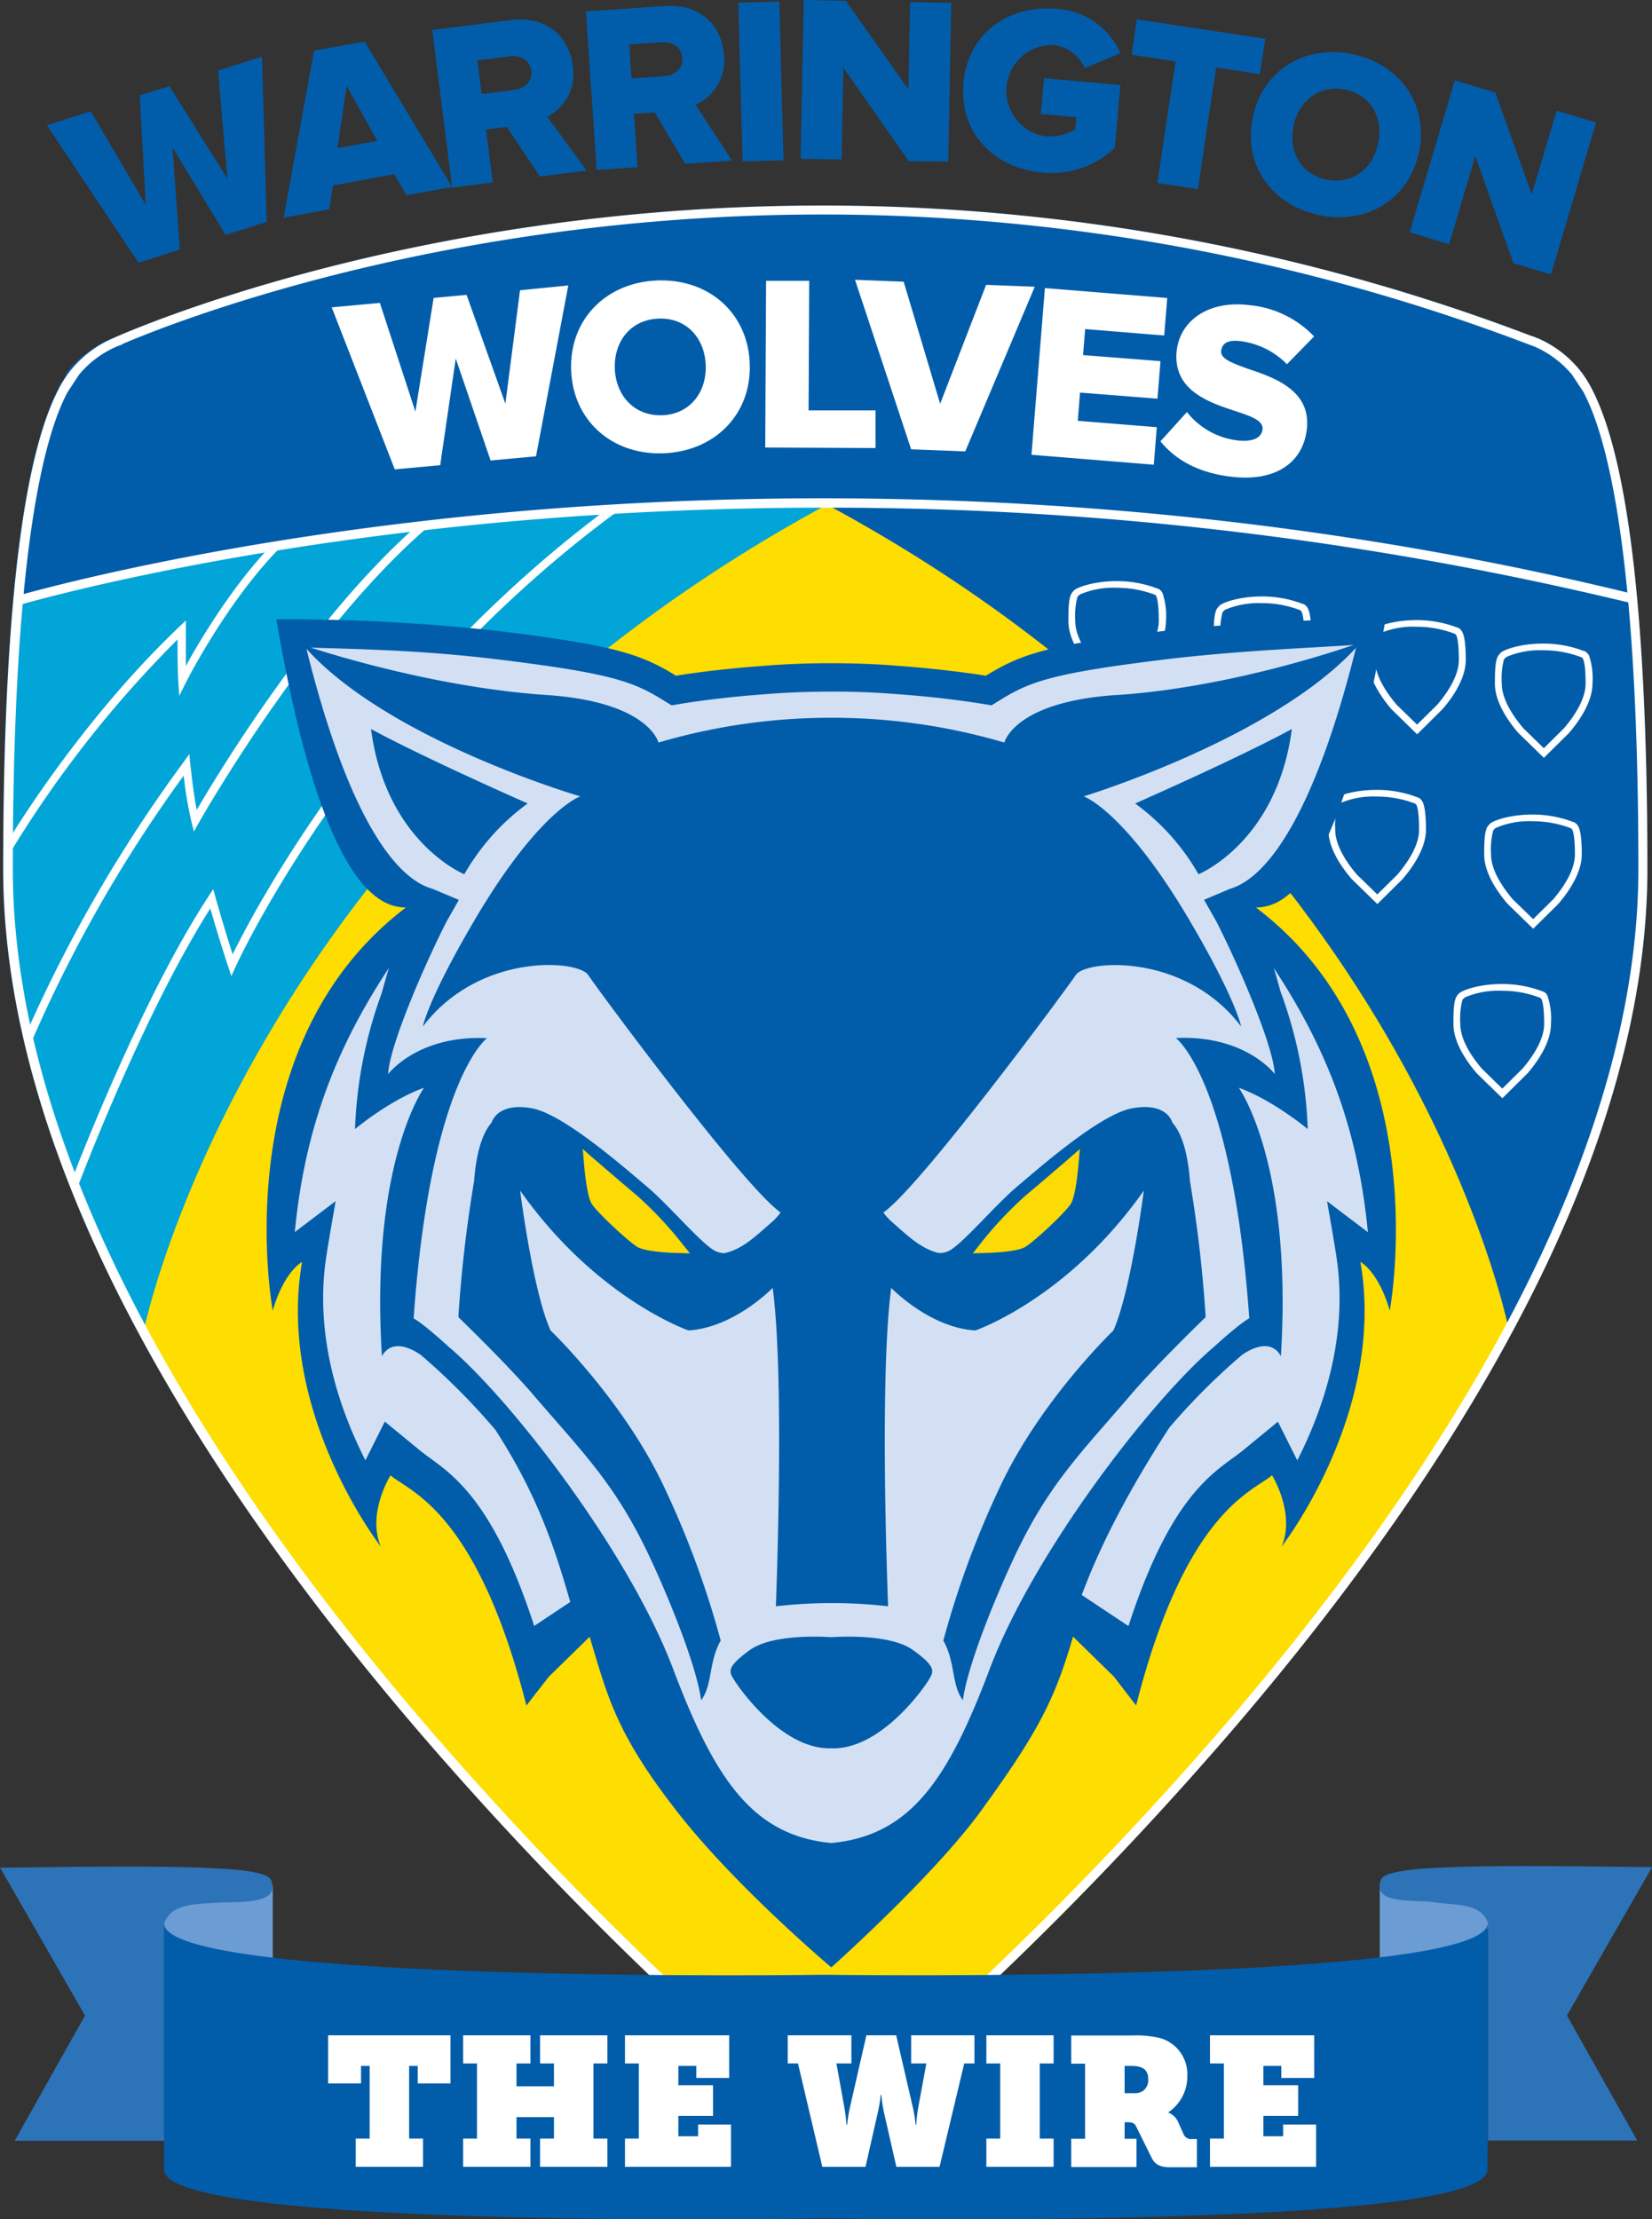 <svg id="Layer_1" data-name="Layer 1" xmlns="http://www.w3.org/2000/svg" xmlns:xlink="http://www.w3.org/1999/xlink" viewBox="0 0 271.71 365"><rect x="0" y="0" width="271.71" height="365" fill="#333333" stroke="none"/><defs><style>.cls-1{fill:none;}.cls-2{fill:#015daa;}.cls-3{clip-path:url(#clip-path);}.cls-4{fill:url(#linear-gradient);}.cls-5{clip-path:url(#clip-path-2);}.cls-6{fill:url(#linear-gradient-2);}.cls-7{clip-path:url(#clip-path-3);}.cls-8{fill:url(#linear-gradient-3);}.cls-9{clip-path:url(#clip-path-4);}.cls-10{fill:url(#linear-gradient-4);}.cls-11{clip-path:url(#clip-path-5);}.cls-12{fill:url(#linear-gradient-5);}.cls-13{clip-path:url(#clip-path-6);}.cls-14{fill:url(#linear-gradient-6);}.cls-15{clip-path:url(#clip-path-7);}.cls-16{fill:url(#linear-gradient-7);}.cls-17{fill:#01a5d7;}.cls-18{fill:#fff;}.cls-19{fill:#6b9cd3;}.cls-20{fill:#fedd00;}.cls-21{fill:#d3e0f4;}.cls-22{fill:#fbda05;}.cls-23{fill:#2d73b8;}</style><clipPath id="clip-path" transform="translate(-114.14 -67.5)"><path class="cls-1" d="M364.69,187.28c-1.62-1.91-3.55-4.73-3.55-7.36a12.63,12.63,0,0,1,.35-3.94,2,2,0,0,1,.44-.44,14,14,0,0,1,6.08-1.09,17.52,17.52,0,0,1,6.25,1.16l.18.13.05.09c.16.31.44,1.26.44,4.09,0,2.63-1.94,5.47-3.54,7.34l-3.33,3.3-3.37-3.28Zm-3.45-12.63a2.64,2.64,0,0,0-.74.79c-.41.77-.49,2.17-.49,4.48,0,3,2.09,6.06,3.84,8.11l4.22,4.11,4.15-4.11c1.75-2.05,3.84-5.13,3.84-8.11a11.78,11.78,0,0,0-.57-4.62l-.13-.21-.06-.06a1.61,1.61,0,0,0-.6-.46l-.07,0a18.53,18.53,0,0,0-6.62-1.22c-3.87,0-6.31,1-6.77,1.32"/></clipPath><linearGradient id="linear-gradient" x1="-31.36" y1="2.85" x2="-30.37" y2="2.85" gradientTransform="matrix(16.09, 0, 0, -16.09, 750.33, 161.1)" gradientUnits="userSpaceOnUse"><stop offset="0" stop-color="#fff"/><stop offset="0.12" stop-color="#f7f7f7"/><stop offset="0.3" stop-color="#e1e1e1"/><stop offset="0.52" stop-color="#bdbdbd"/><stop offset="0.78" stop-color="#8b8b8b"/><stop offset="1" stop-color="#595959"/></linearGradient><clipPath id="clip-path-2" transform="translate(-114.14 -67.5)"><path class="cls-1" d="M362.93,215.39c-1.62-1.91-3.55-4.73-3.55-7.35a12.66,12.66,0,0,1,.35-3.95,1.84,1.84,0,0,1,.44-.43,13.9,13.9,0,0,1,6.08-1.09,17.51,17.51,0,0,1,6.25,1.15l.18.14.05.08c.16.31.44,1.26.44,4.09,0,2.64-1.94,5.47-3.54,7.35l-3.33,3.29Zm-3.45-12.63a2.78,2.78,0,0,0-.74.79c-.41.77-.49,2.17-.49,4.49,0,3,2.09,6.05,3.84,8.11l4.22,4.1,4.15-4.1c1.75-2.06,3.84-5.13,3.84-8.11,0-2.39-.19-3.9-.57-4.62l-.13-.21-.06-.07a1.58,1.58,0,0,0-.6-.45l-.07,0a18.53,18.53,0,0,0-6.62-1.22c-3.87,0-6.31,1-6.77,1.32"/></clipPath><linearGradient id="linear-gradient-2" x1="-31.36" y1="2.86" x2="-30.36" y2="2.86" gradientTransform="matrix(16.09, 0, 0, -16.09, 748.57, 189.28)" xlink:href="#linear-gradient"/><clipPath id="clip-path-3" transform="translate(-114.14 -67.5)"><path class="cls-1" d="M357.87,243.27c-1.63-1.91-3.55-4.73-3.55-7.36a12.71,12.71,0,0,1,.34-3.94,2.31,2.31,0,0,1,.44-.44,14.08,14.08,0,0,1,6.08-1.08,17.47,17.47,0,0,1,6.25,1.15l.18.14.05.08c.17.31.45,1.26.45,4.09,0,2.64-1.95,5.47-3.55,7.34l-3.33,3.3-3.36-3.28Zm-3.45-12.63a2.64,2.64,0,0,0-.74.79c-.42.77-.49,2.17-.49,4.48,0,3,2.08,6.06,3.83,8.11l4.22,4.11,4.15-4.11c1.75-2.05,3.84-5.13,3.84-8.11a11.78,11.78,0,0,0-.57-4.62l-.13-.21,0-.06a1.67,1.67,0,0,0-.6-.46l-.08,0a18.49,18.49,0,0,0-6.62-1.22c-3.86,0-6.31,1-6.76,1.32"/></clipPath><linearGradient id="linear-gradient-3" x1="-31.36" y1="2.86" x2="-30.36" y2="2.86" gradientTransform="matrix(16.09, 0, 0, -16.09, 743.49, 217.23)" xlink:href="#linear-gradient"/><clipPath id="clip-path-4" transform="translate(-114.14 -67.5)"><path class="cls-1" d="M337.3,211.33c-1.62-1.91-3.55-4.73-3.55-7.35a12.66,12.66,0,0,1,.35-3.95,1.84,1.84,0,0,1,.44-.43,13.9,13.9,0,0,1,6.08-1.09,17.41,17.41,0,0,1,6.24,1.15l.19.14.05.08c.16.31.44,1.26.44,4.1,0,2.63-1.94,5.46-3.54,7.34l-3.33,3.29-3.37-3.28Zm-3.45-12.63a2.78,2.78,0,0,0-.74.79c-.41.77-.49,2.17-.49,4.49,0,3,2.09,6.05,3.84,8.1l4.22,4.11,4.15-4.11c1.75-2.05,3.84-5.13,3.84-8.1,0-2.39-.19-3.9-.57-4.62l-.13-.21-.06-.07a1.49,1.49,0,0,0-.6-.45l-.07,0a18.53,18.53,0,0,0-6.62-1.22c-3.87,0-6.31,1-6.77,1.32"/></clipPath><linearGradient id="linear-gradient-4" x1="-31.36" y1="2.86" x2="-30.36" y2="2.86" gradientTransform="matrix(16.09, 0, 0, -16.09, 722.89, 185.21)" xlink:href="#linear-gradient"/><clipPath id="clip-path-5" transform="translate(-114.14 -67.5)"><path class="cls-1" d="M343.85,183.41c-1.62-1.91-3.55-4.73-3.55-7.36a12.33,12.33,0,0,1,.35-3.94,2,2,0,0,1,.44-.44,13.83,13.83,0,0,1,6.07-1.09,17.48,17.48,0,0,1,6.25,1.16l.18.14.05.08c.17.31.44,1.25.44,4.09,0,2.64-1.94,5.47-3.54,7.34l-3.33,3.29Zm-3.45-12.63a2.78,2.78,0,0,0-.74.79c-.41.77-.49,2.17-.49,4.48,0,3,2.09,6.06,3.84,8.11l4.21,4.11,4.15-4.11c1.76-2,3.85-5.13,3.85-8.11,0-2.38-.19-3.89-.58-4.62l-.13-.21-.05-.07a1.67,1.67,0,0,0-.6-.45l-.08,0a18.43,18.43,0,0,0-6.61-1.21c-3.88,0-6.32,1-6.77,1.32"/></clipPath><linearGradient id="linear-gradient-5" x1="-31.36" y1="2.85" x2="-30.36" y2="2.85" gradientTransform="matrix(16.09, 0, 0, -16.09, 729.43, 157.22)" xlink:href="#linear-gradient"/><clipPath id="clip-path-6" transform="translate(-114.14 -67.5)"><path class="cls-1" d="M318.41,179.52c-1.63-1.91-3.55-4.73-3.55-7.35a12.36,12.36,0,0,1,.35-3.95,2,2,0,0,1,.43-.44,14.25,14.25,0,0,1,6.08-1.08,17.47,17.47,0,0,1,6.25,1.15l.18.14.05.08c.17.31.45,1.26.45,4.1,0,2.63-1.95,5.46-3.55,7.34l-3.32,3.29-3.37-3.28ZM315,166.89a2.78,2.78,0,0,0-.74.79c-.41.77-.49,2.17-.49,4.49,0,3,2.08,6.05,3.84,8.1l4.21,4.11,4.15-4.11c1.76-2.05,3.84-5.12,3.84-8.1,0-2.39-.19-3.9-.57-4.62l-.13-.21-.05-.07a1.64,1.64,0,0,0-.6-.45l-.08,0a18.49,18.49,0,0,0-6.62-1.22c-3.86,0-6.31,1-6.76,1.32"/></clipPath><linearGradient id="linear-gradient-6" x1="-31.36" y1="2.85" x2="-30.36" y2="2.85" gradientTransform="matrix(16.09, 0, 0, -16.09, 703.93, 153.32)" xlink:href="#linear-gradient"/><clipPath id="clip-path-7" transform="translate(-114.14 -67.5)"><path class="cls-1" d="M294.55,177c-1.63-1.91-3.56-4.73-3.56-7.36a12.55,12.55,0,0,1,.35-3.94,2,2,0,0,1,.44-.44,14,14,0,0,1,6.08-1.09,17.52,17.52,0,0,1,6.25,1.16l.18.13,0,.08c.17.31.44,1.26.44,4.1,0,2.64-1.94,5.47-3.54,7.34l-3.33,3.29L294.55,177Zm-3.46-12.63a2.64,2.64,0,0,0-.74.79c-.41.77-.49,2.17-.49,4.48,0,3,2.09,6,3.84,8.11l4.22,4.1h0l4.15-4.1c1.75-2.05,3.84-5.13,3.84-8.11a11.74,11.74,0,0,0-.57-4.62l-.13-.21-.06-.07a1.67,1.67,0,0,0-.6-.45l-.07,0a18.52,18.52,0,0,0-6.62-1.21c-3.87,0-6.31,1-6.77,1.32"/></clipPath><linearGradient id="linear-gradient-7" x1="-31.35" y1="2.85" x2="-30.35" y2="2.85" gradientTransform="matrix(16.09, 0, 0, -16.09, 679.93, 150.84)" xlink:href="#linear-gradient"/></defs><title>warrington-wolves-seeklogo.com [Converted]</title><path class="cls-2" d="M375.89,131.29h0a17.56,17.56,0,0,0-1.54-2.47h0c-.16-.21-.32-.42-.48-.61a18.28,18.28,0,0,0-6.77-5.09h0l-.06,0c-.41-.18-.72-.28-.87-.33a327.43,327.43,0,0,0-116.81-21.5c-68.68,0-116.25,21.65-116.72,21.87h-.21a19.63,19.63,0,0,0-7.41,5.67h0c0,.78-.89,1.61-1.33,2.47h.11c-6.12,11.49-9.17,38.13-9.17,79.19,0,22.5,7.12,47.42,21.1,74,11.17,21.27,26.75,43.67,46.28,66.6a567.93,567.93,0,0,0,67.26,66.51h1.06A573.61,573.61,0,0,0,317.68,351c19.56-22.92,35.14-45.29,46.32-66.56,14-26.62,21.11-51.52,21.11-74C385.11,169.47,382,142.87,375.89,131.29Z" transform="translate(-114.14 -67.5)"/><g class="cls-3"><rect class="cls-4" x="245.87" y="105.83" width="16.05" height="18.81"/></g><g class="cls-5"><rect class="cls-6" x="244.11" y="133.94" width="16.05" height="18.81"/></g><g class="cls-7"><rect class="cls-8" x="239.04" y="161.82" width="16.05" height="18.81"/></g><g class="cls-9"><rect class="cls-10" x="218.48" y="129.88" width="16.05" height="18.81"/></g><g class="cls-11"><rect class="cls-12" x="225.02" y="101.96" width="16.05" height="18.81"/></g><g class="cls-13"><rect class="cls-14" x="199.59" y="98.07" width="16.05" height="18.81"/></g><g class="cls-15"><rect class="cls-16" x="175.72" y="95.52" width="16.05" height="18.81"/></g><path class="cls-2" d="M151.25,106.13l-8.74-14.39,1.21,16.8-6.79,2.17L121.86,88.1l7.2-2.3,9.06,15.4-1-18L142,81.67l9.55,15.24L150,79.12l7.23-2.31L158,104ZM181,99.61,179,96.15,168.9,98l-.6,3.93-7.51,1.37,5-27.45,8.32-1.52,14.39,23.93Zm-9.85-18-1.51,10.26,6.55-1.19Zm31.8,14.92-5.45-8.15-3.42.42,1.1,8.71-6.68.84-3.26-25.92,13-1.63c5.75-.72,9.5,2.68,10.1,7.49a7.9,7.9,0,0,1-4.19,8.42l6.48,8.86Zm-1.44-17.42c-.22-1.75-1.82-2.57-3.57-2.35l-5.28.66.69,5.56,5.29-.67c1.74-.22,3.1-1.37,2.87-3.2m25.32,15.32-5-8.45-3.44.23L219,95l-6.72.45L210.5,69.38l13.05-.89c5.78-.39,9.32,3.21,9.65,8.06a7.92,7.92,0,0,1-4.66,8.17l6,9.21ZM226.36,77c-.12-1.75-1.67-2.67-3.43-2.55l-5.31.36.38,5.59,5.31-.36c1.76-.12,3.18-1.2,3.05-3m9.92,17-.71-26.11,6.74-.18.7,26.11ZM263.6,94,252.85,78.63l-.29,15.11-6.74-.13.51-26.11,6.93.13,10.29,14.58.28-14.37,6.77.13-.5,26.11Zm9-12.83c.74-8.27,7.51-12.89,15.27-12.21a12.18,12.18,0,0,1,10.56,7.3l-5.87,2.43a6.5,6.5,0,0,0-5.21-3.8A7.56,7.56,0,0,0,286,89.91,8.22,8.22,0,0,0,291,88.77l.18-2-5.85-.52.52-5.89,12.56,1.12-.91,10.33a15.1,15.1,0,0,1-12,4.06c-7.76-.69-13.62-6.44-12.89-14.71m31.89,16.43,3-20-7.24-1.09.87-5.81,21.11,3.19-.88,5.81-7.2-1.09-3,20Zm15.72-10.91c1.68-7.77,8.72-11.93,16.52-10.23s12.44,8.39,10.76,16.16-8.69,11.94-16.5,10.24-12.47-8.4-10.78-16.17m20.58,4.47c.91-4.17-1.11-8-5.32-8.89s-7.66,1.7-8.57,5.87,1.11,8,5.36,8.9,7.63-1.75,8.53-5.88m22.27,19.64-6.29-17.62-4.3,14.49L346,105.71l7.42-25,6.65,2,6,16.78,4.09-13.78,6.49,1.93-7.42,25Z" transform="translate(-114.14 -67.5)"/><path class="cls-2" d="M250.22,150.57c87.19,57.33,106.1,145.84,106.1,145.84s23.81-36.12,27.61-74.2c.43-32.77-1.27-56.2-1.27-56.2s-52.78-15.46-128.41-15.46l-4,0" transform="translate(-114.14 -67.5)"/><path class="cls-17" d="M117.18,165.46a370.14,370.14,0,0,0-1.24,55.42c3.8,38.08,27.58,75,27.58,75s19.51-88,106.7-145.29l-4.17,0c-75.58,0-128.87,14.91-128.87,14.91" transform="translate(-114.14 -67.5)"/><path class="cls-18" d="M158.86,319.88l-.91-1.24Z" transform="translate(-114.14 -67.5)"/><path class="cls-19" d="M159,377.51s0,2.77-9.82,2.77-7.93,4.29-7.93,4.29.07,3.31,17.75,5.19Z" transform="translate(-114.14 -67.5)"/><path class="cls-20" d="M137.83,286.16s30.93,63.16,112.6,131.75c0,0,73.4-61.3,111.86-131.75,0,0-16.42-84.08-112.14-135.66-95.29,51.58-112.32,135.66-112.32,135.66" transform="translate(-114.14 -67.5)"/><path class="cls-18" d="M364.69,187.28c-1.62-1.91-3.55-4.73-3.55-7.36a12.63,12.63,0,0,1,.35-3.94,2,2,0,0,1,.44-.44,14,14,0,0,1,6.08-1.09,17.52,17.52,0,0,1,6.25,1.16l.18.13.05.09c.16.31.44,1.26.44,4.09,0,2.63-1.94,5.47-3.54,7.34l-3.33,3.3-3.37-3.28Zm-3.45-12.63a2.64,2.64,0,0,0-.74.79c-.41.77-.49,2.17-.49,4.48,0,3,2.09,6.06,3.84,8.11l4.22,4.11,4.15-4.11c1.75-2.05,3.84-5.13,3.84-8.11a11.78,11.78,0,0,0-.57-4.62l-.13-.21-.06-.06a1.61,1.61,0,0,0-.6-.46l-.07,0a18.53,18.53,0,0,0-6.62-1.22c-3.87,0-6.31,1-6.77,1.32" transform="translate(-114.14 -67.5)"/><path class="cls-18" d="M362.93,215.39c-1.62-1.91-3.55-4.73-3.55-7.35a12.66,12.66,0,0,1,.35-3.95,1.84,1.84,0,0,1,.44-.43,13.9,13.9,0,0,1,6.08-1.09,17.51,17.51,0,0,1,6.25,1.15l.18.14.05.08c.16.31.44,1.26.44,4.09,0,2.64-1.94,5.47-3.54,7.35l-3.33,3.29Zm-3.45-12.63a2.78,2.78,0,0,0-.74.79c-.41.77-.49,2.17-.49,4.49,0,3,2.09,6.05,3.84,8.11l4.22,4.1,4.15-4.1c1.75-2.06,3.84-5.13,3.84-8.11,0-2.39-.19-3.9-.57-4.62l-.13-.21-.06-.07a1.58,1.58,0,0,0-.6-.45l-.07,0a18.53,18.53,0,0,0-6.62-1.22c-3.87,0-6.31,1-6.77,1.32" transform="translate(-114.14 -67.5)"/><path class="cls-18" d="M357.87,243.27c-1.63-1.91-3.55-4.73-3.55-7.36a12.71,12.71,0,0,1,.34-3.94,2.31,2.31,0,0,1,.44-.44,14.08,14.08,0,0,1,6.08-1.08,17.47,17.47,0,0,1,6.25,1.15l.18.14.05.08c.17.31.45,1.26.45,4.09,0,2.64-1.95,5.47-3.55,7.34l-3.33,3.3-3.36-3.28Zm-3.45-12.63a2.64,2.64,0,0,0-.74.79c-.42.77-.49,2.17-.49,4.48,0,3,2.08,6.06,3.83,8.11l4.22,4.11,4.15-4.11c1.75-2.05,3.84-5.13,3.84-8.11a11.78,11.78,0,0,0-.57-4.62l-.13-.21,0-.06a1.67,1.67,0,0,0-.6-.46l-.08,0a18.49,18.49,0,0,0-6.62-1.22c-3.86,0-6.31,1-6.76,1.32" transform="translate(-114.14 -67.5)"/><path class="cls-18" d="M337.3,211.33c-1.62-1.91-3.55-4.73-3.55-7.35a12.66,12.66,0,0,1,.35-3.95,1.84,1.84,0,0,1,.44-.43,13.9,13.9,0,0,1,6.08-1.09,17.41,17.41,0,0,1,6.24,1.15l.19.14.05.08c.16.31.44,1.26.44,4.1,0,2.63-1.94,5.46-3.54,7.34l-3.33,3.29-3.37-3.28Zm-3.45-12.63a2.78,2.78,0,0,0-.74.79c-.41.77-.49,2.17-.49,4.49,0,3,2.09,6.05,3.84,8.1l4.22,4.11,4.15-4.11c1.75-2.05,3.84-5.13,3.84-8.1,0-2.39-.19-3.9-.57-4.62l-.13-.21-.06-.07a1.49,1.49,0,0,0-.6-.45l-.07,0a18.53,18.53,0,0,0-6.62-1.22c-3.87,0-6.31,1-6.77,1.32" transform="translate(-114.14 -67.5)"/><path class="cls-18" d="M343.85,183.41c-1.62-1.91-3.55-4.73-3.55-7.36a12.33,12.33,0,0,1,.35-3.94,2,2,0,0,1,.44-.44,13.83,13.83,0,0,1,6.07-1.09,17.48,17.48,0,0,1,6.25,1.16l.18.14.05.08c.17.31.44,1.25.44,4.09,0,2.64-1.94,5.47-3.54,7.34l-3.33,3.29Zm-3.45-12.63a2.78,2.78,0,0,0-.74.79c-.41.77-.49,2.17-.49,4.48,0,3,2.09,6.06,3.84,8.11l4.21,4.11,4.15-4.11c1.76-2,3.85-5.13,3.85-8.11,0-2.38-.19-3.89-.58-4.62l-.13-.21-.05-.07a1.67,1.67,0,0,0-.6-.45l-.08,0a18.43,18.43,0,0,0-6.61-1.21c-3.88,0-6.32,1-6.77,1.32" transform="translate(-114.14 -67.5)"/><path class="cls-18" d="M318.41,179.52c-1.63-1.91-3.55-4.73-3.55-7.35a12.36,12.36,0,0,1,.35-3.95,2,2,0,0,1,.43-.44,14.25,14.25,0,0,1,6.08-1.08,17.47,17.47,0,0,1,6.25,1.15l.18.14.05.08c.17.31.45,1.26.45,4.1,0,2.63-1.95,5.46-3.55,7.34l-3.32,3.29-3.37-3.28ZM315,166.89a2.78,2.78,0,0,0-.74.79c-.41.77-.49,2.17-.49,4.49,0,3,2.08,6.05,3.84,8.1l4.21,4.11,4.15-4.11c1.76-2.05,3.84-5.12,3.84-8.1,0-2.39-.19-3.9-.57-4.62l-.13-.21-.05-.07a1.64,1.64,0,0,0-.6-.45l-.08,0a18.49,18.49,0,0,0-6.62-1.22c-3.86,0-6.31,1-6.76,1.32" transform="translate(-114.14 -67.5)"/><path class="cls-18" d="M294.55,177c-1.63-1.91-3.56-4.73-3.56-7.36a12.55,12.55,0,0,1,.35-3.94,2,2,0,0,1,.44-.44,14,14,0,0,1,6.08-1.09,17.52,17.52,0,0,1,6.25,1.16l.18.13,0,.08c.17.31.44,1.26.44,4.1,0,2.64-1.94,5.47-3.54,7.34l-3.33,3.29L294.55,177Zm-3.46-12.63a2.64,2.64,0,0,0-.74.79c-.41.77-.49,2.17-.49,4.48,0,3,2.09,6,3.84,8.11l4.22,4.1h0l4.15-4.1c1.75-2.05,3.84-5.13,3.84-8.11a11.74,11.74,0,0,0-.57-4.62l-.13-.21-.06-.07a1.67,1.67,0,0,0-.6-.45l-.07,0a18.52,18.52,0,0,0-6.62-1.21c-3.87,0-6.31,1-6.77,1.32" transform="translate(-114.14 -67.5)"/><path class="cls-18" d="M213.86,151.32c-38.12,28.41-57.62,65.32-61.46,73.14-1.61-5-2.79-9.27-2.8-9.31l-.39-1.41-.8,1.22c-10.26,15.68-20.2,40.74-22.39,46.4.2.52.38,1,.57,1.53l.23.09c.1-.29,10.7-28.42,21.91-46.07q1.36,4.78,2.93,9.53l.53,1.6.7-1.54c.19-.43,19.71-43.24,62.79-74.89l-.26-.37-1.56.08" transform="translate(-114.14 -67.5)"/><path class="cls-18" d="M182.5,154.16c-17.12,15.19-32.33,40.24-36,46.54-.69-3.46-1-7.4-1.06-7.45l-.16-1.73-1,1.4a234.36,234.36,0,0,0-25.43,43.67c.16.74.33,1.47.5,2.2a228.41,228.41,0,0,1,25-43.72,64.64,64.64,0,0,0,1.28,7.59l.4,1.6.81-1.44c.18-.31,17.51-31,37.18-48.2l-.5-.58-1,.12" transform="translate(-114.14 -67.5)"/><path class="cls-18" d="M158.16,157.85c-6.24,6.69-11.29,15.25-13.45,19.18,0-2,0-3.93,0-5.9l0-1.58-1.14,1.09c-14,13.34-24.28,29-27.64,34.39v2.51a185.07,185.07,0,0,1,27.41-34.86c0,1.8,0,4.75.12,6.84l.16,2.42,1.09-2.17c.06-.13,6.8-13.47,15.61-22.3l-2.19.38" transform="translate(-114.14 -67.5)"/><path class="cls-2" d="M275.46,365.37c9.73-13.36,12.23-18.67,15.17-28.69l6.73,6.59v0L301,348c8.18-32.1,19.2-35.14,22.35-37.86,0,0,3.9,6.25,1.59,11.71,0,0,17.25-22.1,12.95-46.8,0,0,2.94,1.49,4.83,8,0,0,8.17-43.47-22-66.28,3.65-.14,13.47-1.63,21.3-47.41a317.66,317.66,0,0,0-37.2,2c-18.18,2.24-22.66,3.64-28.53,7.28,0,0-5.89-1-14.34-1.62-3.65-.31-7.59-.44-11.09-.44h-.1c-3.51,0-7.45.13-11.09.44-8.45.6-14.34,1.62-14.34,1.62-5.88-3.64-10.35-5-28.54-7.28a317.58,317.58,0,0,0-37.2-2c7.83,45.77,17.66,47.27,21.3,47.41C150.85,239.59,159,283.06,159,283.06c1.88-6.51,4.82-8,4.82-8-4.29,24.7,12.95,46.8,12.95,46.8-2.31-5.46,1.6-11.71,1.6-11.71,3.14,2.72,14.16,5.75,22.35,37.86l3.67-4.72v0l6.73-6.59c3,10,4.39,16,14.58,29,9.57,12.24,25.17,25.38,25.17,25.38s16.74-14.92,24.57-25.68" transform="translate(-114.14 -67.5)"/><path class="cls-21" d="M162.63,270.14l6.72-5.1s-1.34,7.52-1.68,10.08c-1.67,12.78,2.46,24.45,6.57,32.56l3.19-6.37,5.35,4.39c4.1,3.55,11.66,5.92,19.22,29.22l5.93-3.94c-2.5-8.72-5.39-17.64-12.33-28.33a110.58,110.58,0,0,0-12.28-12.33c-4.95-3.33-6.36.27-6.36.27-2-31.89,6.92-44.18,6.92-44.18-5.63,2-11.35,6.79-11.35,6.79a72.38,72.38,0,0,1,4.4-22.39q.57-2.1,1.17-4.11c-7.89,12-13.72,25.1-15.47,43.44m162.21-39.33a72.36,72.36,0,0,1,4.39,22.39s-5.71-4.76-11.34-6.79c0,0,8.91,12.29,6.92,44.18,0,0-1.41-3.6-6.36-.27a107.5,107.5,0,0,0-12,12c-7.35,11.37-11.58,20-14.39,27.51l7.68,5.11c7.57-23.3,15.12-25.67,19.23-29.22l5.35-4.39,3.19,6.36c4.11-8.1,8.24-19.77,6.57-32.55-.34-2.56-1.68-10.08-1.68-10.08l6.72,5.1c-1.75-18.34-7.58-31.45-15.47-43.44q.6,2,1.17,4.11M305.41,176c-18.31,2.25-21.9,3.62-26.84,6.68l-1.35.83-1.57-.26c-.06,0-5.81-1-13.93-1.58h-.05q-5.35-.44-10.74-.42c-3.64,0-7.55.14-10.83.42h0c-8.12.58-13.88,1.57-13.94,1.58l-1.56.26-1.35-.83c-4.94-3.06-8.53-4.43-26.85-6.68-11.87-1.46-21.2-1.7-31.91-2,9.6,38.83,20,39.21,21.12,39.82l4,1.69-2.07,3.65c-3.68,7.25-9.35,20.36-9.56,25,0,0,4.83-6.46,16.26-5.91,0,0-9.27,6.78-12.07,46.09,0,0,1.31.6,5.78,4.68,10.11,8.52,29.62,33.66,36.91,53,6.79,17.95,13,27.34,25.91,28.59H251C264,369.34,270.13,360,276.92,342c7.29-19.32,26.8-44.46,36.91-53,4.47-4.08,5.78-4.68,5.78-4.68-2.8-39.31-12.07-46.09-12.07-46.09,11.44-.55,16.26,5.91,16.26,5.91-.21-4.62-5.87-17.73-9.56-25l-2.07-3.65,4-1.69c1.17-.61,11.52-1.42,21.12-40.25-8.7.57-20,1-31.92,2.45" transform="translate(-114.14 -67.5)"/><path class="cls-2" d="M297.69,181.81c-16.82,1.14-18.36,7.82-18.36,7.82a100.33,100.33,0,0,0-28.3-4.08h-.29a100.33,100.33,0,0,0-28.3,4.08s-1.54-6.68-18.36-7.82C183.89,180.46,164,173.6,164,173.6c13.43,15.52,45.58,24.88,45.58,24.88s-7,2.35-18,21.4c-7.18,12.38-7.89,16.45-7.89,16.45,9.23-12.17,25.51-11,27.19-8.47s24.34,33.15,31.06,38.6l.59.48a13.94,13.94,0,0,1-1.19,1.34c-2.68,2.31-5.07,4.74-8.09,5.33a3.69,3.69,0,0,1-1.66-.46c-2.37-1.4-7.55-7.55-11.05-10.49s-13.66-11.9-18.88-12.87-6.47,1.7-6.68,2.37c-1.63,1.84-2.56,5.37-2.86,9.58h0a218.15,218.15,0,0,0-2.59,22.39s7.87,7.59,12.26,12.71c7.78,9.07,13,14.2,18.25,24.77,2.88,5.78,8.58,19.15,9.42,25.54,1.9-2.54,1.21-6.31,3.22-9.82a151.47,151.47,0,0,0-9.52-25.71c-6.72-14.06-18.47-25.3-18.47-25.3-2.94-6.56-5-23-5-23,12.55,17.8,27.69,23,27.69,23,7.55-.47,13.85-7,13.85-7,1.78,13.53.84,43.61.52,52.37a80.64,80.64,0,0,1,18.46,0c-.33-8.76-1.27-38.84.51-52.37,0,0,6.3,6.56,13.85,7,0,0,15.14-5.16,27.7-23,0,0-2.1,16.4-5,23,0,0-11.75,11.24-18.46,25.3a151.47,151.47,0,0,0-9.52,25.71c2,3.51,1.32,7.28,3.22,9.82.83-6.39,6.53-19.76,9.42-25.54,5.26-10.57,10.47-15.7,18.25-24.77,4.38-5.12,12.26-12.71,12.26-12.71a218.15,218.15,0,0,0-2.59-22.39h0c-.3-4.21-1.23-7.74-2.87-9.58-.21-.67-1.38-3.35-6.67-2.37s-15.39,9.93-18.89,12.87-8.67,9.09-11.05,10.49a3.48,3.48,0,0,1-1.82.43c-2.94-.65-5.29-3-7.93-5.3a12.79,12.79,0,0,1-1.19-1.34l.6-.48c6.71-5.45,29.37-36.09,31.05-38.6s18-3.69,27.19,8.47c0,0-.71-4.07-7.89-16.45-11-19-18-21.4-18-21.4s32.15-9.79,45.58-25.32c0,0-19.88,7.29-40.07,8.65" transform="translate(-114.14 -67.5)"/><path class="cls-22" d="M274.15,273.64l1.21-1.55a62.13,62.13,0,0,1,7.4-7.9c3.45-2.9,7.23-6.18,7.27-6.21l1.71-1.49-.19,2.26c-.07.87-.47,5.29-1.23,6.65s-6.21,6.44-7.63,7.23-5.72.93-6.58.95Z" transform="translate(-114.14 -67.5)"/><path class="cls-2" d="M311.26,211.29s12.91-5.22,15.36-23.9c0,0-6.48,3.69-25.78,12.26a37.19,37.19,0,0,1,10.42,11.64m-46.95,127.6c-3.65-2.65-11.85-2.23-13.43-2.12-1.57-.11-9.77-.53-13.42,2.12-4.06,2.94-3.36,3.64-2.52,5s7.58,10.95,15.38,11.16v0h1.14v0c7.79-.21,14.55-9.79,15.37-11.16s1.54-2.1-2.52-5m-73.8-127.6s-12.9-5.22-15.35-23.9c0,0,6.47,3.69,25.77,12.26a37.19,37.19,0,0,0-10.42,11.64" transform="translate(-114.14 -67.5)"/><path class="cls-22" d="M227.62,273.64l-2-.06c-.85,0-5.19-.18-6.57-.95s-6.86-5.83-7.64-7.23-1.16-5.78-1.23-6.65l-.19-2.26,1.71,1.49s3.82,3.31,7.27,6.21a62.13,62.13,0,0,1,7.4,7.9Z" transform="translate(-114.14 -67.5)"/><path class="cls-18" d="M251.14,151a560.06,560.06,0,0,1,132.22,15.92l-.23-1.65-.65-.15c-75.31-18.4-143.56-17.29-187.65-13.1-43.3,4.12-72.38,11.93-77.93,13.5-.61.17.1.35.07.36l-.59,1.39c.3-.09,30.69-9.17,78.59-13.72Q222.21,151,249.61,151" transform="translate(-114.14 -67.5)"/><path class="cls-18" d="M250.12,418h-.63l-.21-.17A576.55,576.55,0,0,1,182,351.11c-19.53-22.93-35.09-45.33-46.26-66.6-14-26.62-21.07-51.54-21.07-74,0-41.06,3.1-67.7,9.21-79.19h0a18.53,18.53,0,0,1,1.54-2.47h0a18.24,18.24,0,0,1,7.2-5.67h0c.47-.22,48-21.87,116.72-21.87a327.43,327.43,0,0,1,116.81,21.5c.15,0,.46.15.87.33l.06,0h0a18.28,18.28,0,0,1,6.77,5.09c.16.19.32.4.48.61h0a17.56,17.56,0,0,1,1.54,2.47h0c6.13,11.58,9.22,38.2,9.22,79.18,0,22.5-7.1,47.42-21.11,74-11.18,21.27-26.76,43.68-46.32,66.6a578.41,578.41,0,0,1-67.35,66.67ZM125.25,132c-4.1,7.67-9,27.56-9,78.45,0,22.25,7,46.92,20.89,73.32,11.11,21.16,26.61,43.47,46.07,66.31a577.78,577.78,0,0,0,66.63,66.12,580.2,580.2,0,0,0,66.72-66.12c19.48-22.84,35-45.15,46.13-66.31,13.88-26.41,20.92-51.07,20.92-73.32,0-50.89-4.93-70.78-9.06-78.51l-1.85-2.81a16.77,16.77,0,0,0-6.2-4.64l-.92-.34h0a326.07,326.07,0,0,0-116.2-21.37c-63.05,0-108.17,18.32-115.14,21.32l0,.06-.87.32a16.59,16.59,0,0,0-6.24,4.66Z" transform="translate(-114.14 -67.5)"/><path class="cls-19" d="M341.08,377.3s-.12,2.76,9.74,2.77,8.14,4.5,8.14,4.5,0,3-17.88,4.9Z" transform="translate(-114.14 -67.5)"/><path class="cls-2" d="M250,392.29s-108.88,1.58-108.88-8.47v35.73l0,4.79c0,10,108.83,8,108.83,8s108.83,2,108.83-8l.05-4.78V383.77c0,10.05-108.88,8.52-108.88,8.52" transform="translate(-114.14 -67.5)"/><path class="cls-23" d="M358.88,383.77c-1.25-3.35-5.21-2.87-9.15-3.44-2.75-.38-9.06.33-8.68-2.87.15-1.34.87-1.67,3.23-2.15,7-1.44,35.55-.72,41.58-.72l-14,24.4,11.56,20.57H358.88V383.68m-244.74-9c6,0,34.59-.72,41.58.71,2.36.48,3.08.81,3.23,2.16.38,3.2-5.89,2.7-8.67,2.87-4,.24-7.91.09-9.16,3.44V419.6H116.55L128.12,399l-14-24.39" transform="translate(-114.14 -67.5)"/><polygon class="cls-18" points="53.97 334.75 53.97 342.66 59.38 342.66 59.38 339.78 60.8 339.78 60.8 351.74 58.51 351.74 58.51 356.38 69.58 356.38 69.58 351.74 67.29 351.74 67.29 339.78 68.71 339.78 68.71 342.66 74.09 342.66 74.09 334.75 53.97 334.75"/><polygon class="cls-18" points="88.83 334.75 88.83 339.38 91.11 339.38 91.11 343.14 84.95 343.14 84.95 339.38 87.24 339.38 87.24 334.75 76.17 334.75 76.17 339.38 78.45 339.38 78.45 351.74 76.17 351.74 76.17 356.38 87.24 356.38 87.24 351.74 84.95 351.74 84.95 348.2 91.11 348.2 91.11 351.74 88.83 351.74 88.83 356.38 99.9 356.38 99.9 351.74 97.61 351.74 97.61 339.38 99.9 339.38 99.9 334.75 88.83 334.75"/><polygon class="cls-18" points="102.79 334.75 102.79 339.38 105.07 339.38 105.07 351.74 102.79 351.74 102.79 356.38 120.23 356.38 120.23 349.43 114.82 349.43 114.82 351.35 111.57 351.35 111.57 348.01 117.28 348.01 117.28 342.96 111.57 342.96 111.57 339.78 114.52 339.78 114.52 341.76 119.93 341.76 119.93 334.75 102.79 334.75"/><path class="cls-18" d="M264,402.25v4.63h2.5l-1.38,7.49a23.3,23.3,0,0,0-.27,2.56h-.12a22.68,22.68,0,0,0-.39-2.56l-2.8-12.12h-4.9l-2.77,12.12a22.68,22.68,0,0,0-.39,2.56h-.12s-.09-1.36-.3-2.56l-1.35-7.49h2.46v-4.63H243.7v4.63h1.69l4,17h7.1l2.07-9.12a24,24,0,0,0,.43-2.7h.11a22.15,22.15,0,0,0,.39,2.7l2.08,9.12h7.1l4.06-17h1.68v-4.63Z" transform="translate(-114.14 -67.5)"/><polygon class="cls-18" points="162.23 334.75 162.23 339.38 164.51 339.38 164.51 351.74 162.23 351.74 162.23 356.38 173.29 356.38 173.29 351.74 171.01 351.74 171.01 339.38 173.29 339.38 173.29 334.75 162.23 334.75"/><path class="cls-18" d="M299.11,407.28h1.11c2.11,0,2.77.84,2.77,2.16a2.18,2.18,0,0,1-.93,2,2.39,2.39,0,0,1-1.36.33h-1.59v-4.5Zm-8.78-5v4.63h2.28v12.36h-2.28v4.64h10.73v-4.64h-1.95v-2.73h.42c1,0,1.26.24,1.53.81l2.47,5c.54,1.12,1.38,1.6,3.06,1.6H311v-4.64h-.78a1.33,1.33,0,0,1-1.36-.69l-1-2.22a3,3,0,0,0-1.54-1.44v-.06a7.1,7.1,0,0,0,3.1-6,6.16,6.16,0,0,0-4.57-6.22,17.27,17.27,0,0,0-4.51-.4Z" transform="translate(-114.14 -67.5)"/><polygon class="cls-18" points="199.01 334.75 199.01 339.38 201.3 339.38 201.3 351.74 199.01 351.74 199.01 356.38 216.46 356.38 216.46 349.43 211.04 349.43 211.04 351.35 207.79 351.35 207.79 348.01 213.51 348.01 213.51 342.96 207.79 342.96 207.79 339.78 210.74 339.78 210.74 341.76 216.15 341.76 216.15 334.75 199.01 334.75"/><path class="cls-18" d="M307.69,125c-.81,6.71,5.34,8.7,9.73,10.14,2.56.85,4.55,1.55,4.37,3s-1.74,2.08-4.16,1.79a12.45,12.45,0,0,1-8.27-4.66L305,140.09c2.42,2.95,6.06,5.14,11.59,5.81,7.32.89,11.81-2.26,12.48-7.74.78-6.43-5.28-8.53-9.66-10-2.55-.93-4.58-1.64-4.42-2.94s1.14-1.86,3.18-1.61a13,13,0,0,1,7.64,3.79l4.46-4.56a16.75,16.75,0,0,0-10.63-5.15,15.48,15.48,0,0,0-2-.13c-5.83,0-9.44,3.35-9.94,7.48m-23.88,17.26,20.09,1.63.49-6.17-13-1.05.38-4.64,12.73,1,.5-6.17-12.74-1,.35-4.28,13,1.06.5-6.17L286,114.88l-2.21,27.4Zm-84.15-27.06-2.41,18.65L190.88,116l-5.42.5-3,18.7-5.84-17.88-7.92.73,10.37,26.65,7.47-.69,2.56-17.54,5.73,16.77,7.47-.69,5.31-28.1Zm15.59,12.89c-.16-4.49,2.63-8.06,7.2-8.23s7.59,3.18,7.75,7.67-2.63,8.06-7.16,8.23h-.32c-4.4,0-7.31-3.34-7.47-7.68m7-14.49c-8.4.31-14.49,6.39-14.18,14.76s6.83,14,15.23,13.66,14.45-6.39,14.14-14.76c-.3-8.14-6.45-13.67-14.53-13.67h-.66M240,141.1l18.14.09,0-6.19L247.13,135l.1-21.32-7.09,0Zm24,.3,8.9.34,11.43-27.08-8-.31-7.56,19.56-6-20.08-8-.31Z" transform="translate(-114.14 -67.5)"/></svg>